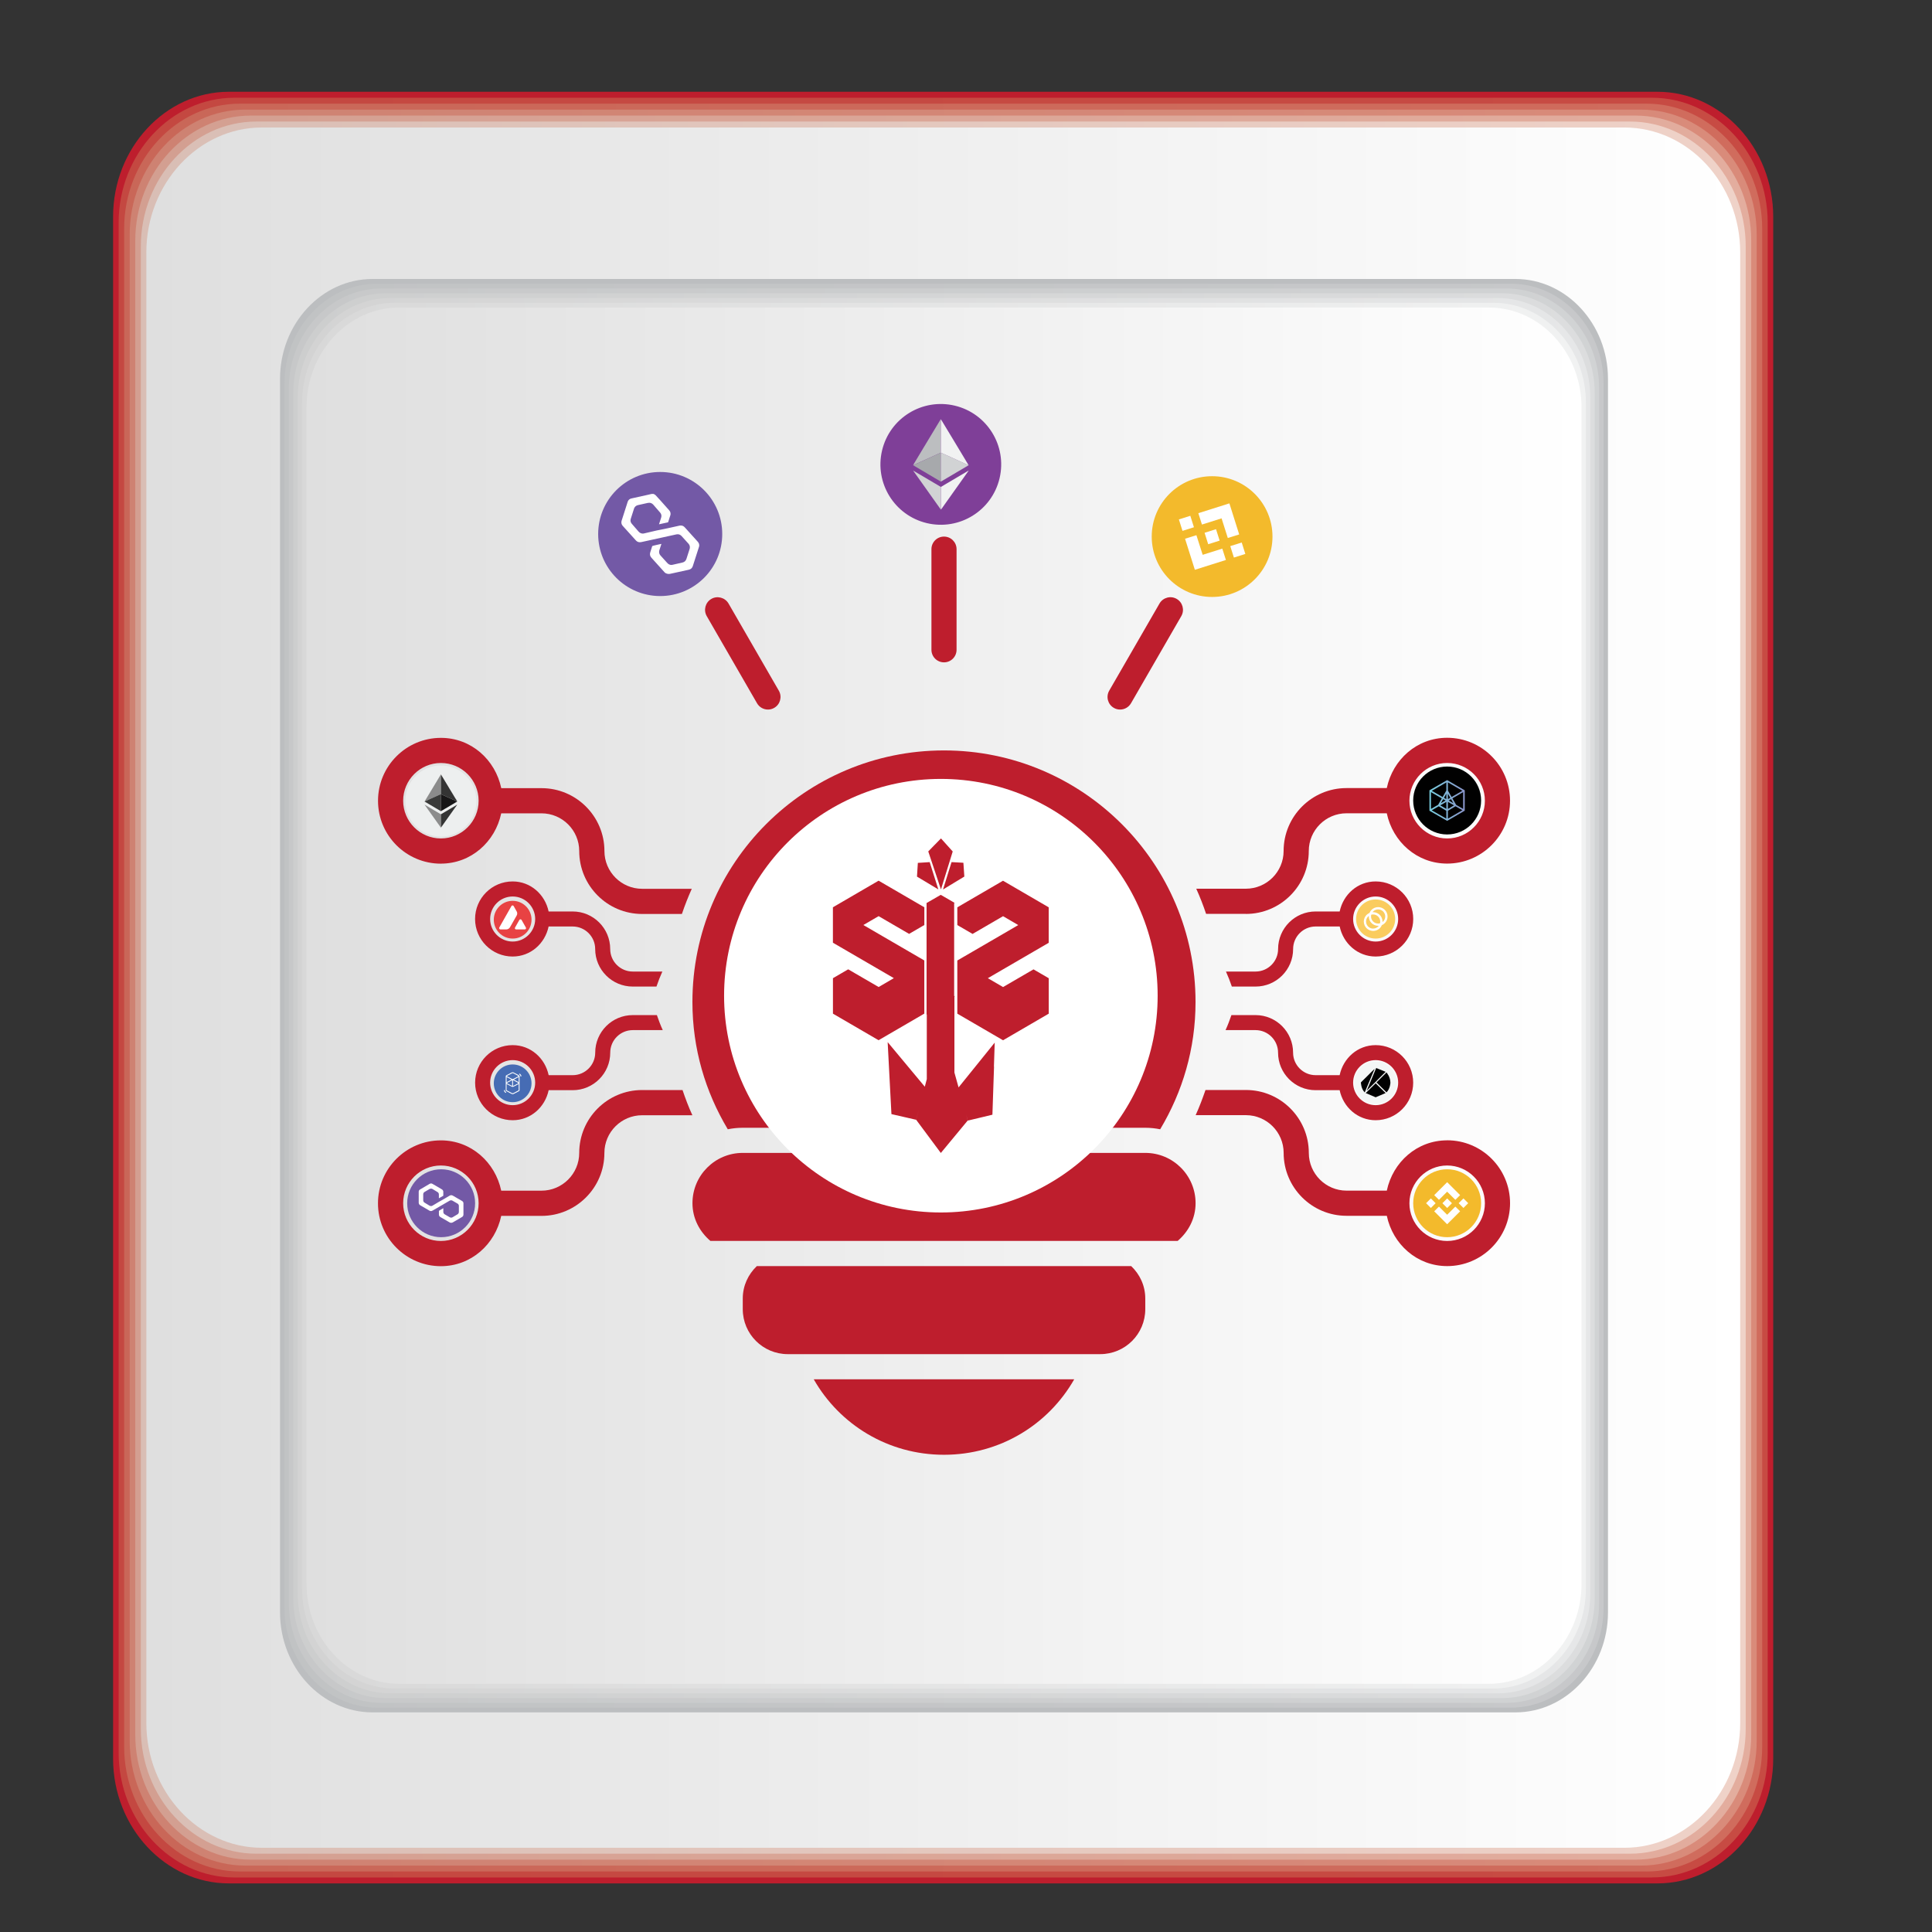 <?xml version="1.0" encoding="UTF-8"?>
<svg id="Layer_1" data-name="Layer 1" xmlns="http://www.w3.org/2000/svg" xmlns:xlink="http://www.w3.org/1999/xlink" version="1.1" viewBox="0 0 512 512">
  <rect x="0" y="0" width="512" height="512" fill="#333333" stroke="none"/>
  <defs>
    <style>
      .cls-1 {
        fill: #010101;
      }

      .cls-1, .cls-2, .cls-3, .cls-4, .cls-5, .cls-6, .cls-7, .cls-8, .cls-9, .cls-10, .cls-11, .cls-12, .cls-13, .cls-14, .cls-15, .cls-16, .cls-17, .cls-18, .cls-19, .cls-20, .cls-21, .cls-22, .cls-23, .cls-24, .cls-25, .cls-26, .cls-27, .cls-28, .cls-29, .cls-30, .cls-31, .cls-32, .cls-33, .cls-34, .cls-35 {
        stroke-width: 0px;
      }

      .cls-2 {
        fill: #8b8b8b;
      }

      .cls-3, .cls-35 {
        fill: none;
      }

      .cls-4 {
        fill: #8c8c8c;
      }

      .cls-5 {
        fill: url(#linear-gradient);
      }

      .cls-6 {
        fill: #edefef;
      }

      .cls-7 {
        fill: url(#linear-gradient-11);
      }

      .cls-8 {
        fill: url(#linear-gradient-12);
      }

      .cls-9 {
        fill: url(#linear-gradient-13);
      }

      .cls-10 {
        fill: url(#linear-gradient-10);
      }

      .cls-11 {
        fill: #a7a9ac;
      }

      .cls-12 {
        fill: #bcbec0;
      }

      .cls-13 {
        fill: #e84243;
      }

      .cls-14 {
        fill: #7f3f98;
      }

      .cls-15 {
        fill: #d1d3d4;
      }

      .cls-16 {
        fill: #3a3a39;
      }

      .cls-17 {
        fill: #466cb4;
      }

      .cls-18 {
        fill: #facc5e;
      }

      .cls-19 {
        fill: #be1e2d;
      }

      .cls-20 {
        fill: url(#linear-gradient-4);
      }

      .cls-21 {
        fill: url(#linear-gradient-2);
      }

      .cls-22 {
        fill: url(#linear-gradient-3);
      }

      .cls-23 {
        fill: url(#linear-gradient-8);
      }

      .cls-24 {
        fill: url(#linear-gradient-9);
      }

      .cls-25 {
        fill: url(#linear-gradient-7);
      }

      .cls-26 {
        fill: url(#linear-gradient-5);
      }

      .cls-27 {
        fill: url(#linear-gradient-6);
      }

      .cls-28 {
        fill: #f3ba2c;
      }

      .cls-29 {
        fill: #171617;
      }

      .cls-30 {
        fill: #f4f6f6;
      }

      .cls-31 {
        fill: #fff;
      }

      .cls-32 {
        fill: #343434;
      }

      .cls-33 {
        fill: #7359a6;
      }

      .cls-34 {
        fill: #f1f2f2;
      }

      .cls-35 {
        stroke: #8c8c8c;
        stroke-linecap: round;
        stroke-linejoin: round;
      }
    </style>
    <linearGradient id="linear-gradient" x1="31.44" y1="261.72" x2="468.46" y2="261.72" gradientUnits="userSpaceOnUse">
      <stop offset="0" stop-color="#c44841"/>
      <stop offset="1" stop-color="#c74b43"/>
    </linearGradient>
    <linearGradient id="linear-gradient-2" x1="32.91" y1="261.72" x2="467" y2="261.72" gradientUnits="userSpaceOnUse">
      <stop offset="0" stop-color="#c96758"/>
      <stop offset="1" stop-color="#d06c5d"/>
    </linearGradient>
    <linearGradient id="linear-gradient-3" x1="34.38" y1="261.73" x2="465.54" y2="261.73" gradientUnits="userSpaceOnUse">
      <stop offset="0" stop-color="#ce8272"/>
      <stop offset="1" stop-color="#d98b7a"/>
    </linearGradient>
    <linearGradient id="linear-gradient-4" x1="35.84" y1="261.73" x2="464.08" y2="261.73" gradientUnits="userSpaceOnUse">
      <stop offset="0" stop-color="#d39f91"/>
      <stop offset="1" stop-color="#e3ad9e"/>
    </linearGradient>
    <linearGradient id="linear-gradient-5" x1="37.31" y1="261.73" x2="462.63" y2="261.73" gradientUnits="userSpaceOnUse">
      <stop offset="0" stop-color="#d9beb5"/>
      <stop offset="1" stop-color="#efd2c8"/>
    </linearGradient>
    <linearGradient id="linear-gradient-6" x1="38.78" y1="261.74" x2="461.17" y2="261.74" gradientUnits="userSpaceOnUse">
      <stop offset="0" stop-color="#dfdfdf"/>
      <stop offset="1" stop-color="#fff"/>
    </linearGradient>
    <linearGradient id="linear-gradient-7" x1="75.39" y1="263.86" x2="424.96" y2="263.86" gradientUnits="userSpaceOnUse">
      <stop offset="0" stop-color="#c1c3c4"/>
      <stop offset="1" stop-color="#c7c8ca"/>
    </linearGradient>
    <linearGradient id="linear-gradient-8" x1="76.56" y1="263.86" x2="423.79" y2="263.86" gradientUnits="userSpaceOnUse">
      <stop offset="0" stop-color="#c7c8c9"/>
      <stop offset="1" stop-color="#d1d3d4"/>
    </linearGradient>
    <linearGradient id="linear-gradient-9" x1="77.73" y1="263.86" x2="422.62" y2="263.86" gradientUnits="userSpaceOnUse">
      <stop offset="0" stop-color="#cdcece"/>
      <stop offset="1" stop-color="#dcddde"/>
    </linearGradient>
    <linearGradient id="linear-gradient-10" x1="78.9" y1="263.86" x2="421.45" y2="263.86" gradientUnits="userSpaceOnUse">
      <stop offset="0" stop-color="#d3d3d3"/>
      <stop offset="1" stop-color="#e6e7e8"/>
    </linearGradient>
    <linearGradient id="linear-gradient-11" x1="80.07" y1="263.86" x2="420.28" y2="263.86" gradientUnits="userSpaceOnUse">
      <stop offset="0" stop-color="#d8d8d8"/>
      <stop offset="1" stop-color="#f1f2f2"/>
    </linearGradient>
    <linearGradient id="linear-gradient-12" x1="81.24" y1="263.86" x2="419.11" y2="263.86" xlink:href="#linear-gradient-6"/>
    <linearGradient id="linear-gradient-13" x1="378.82" y1="212.14" x2="388.17" y2="212.14" gradientUnits="userSpaceOnUse">
      <stop offset="0" stop-color="#79cfe0"/>
      <stop offset="1" stop-color="#8b96cb"/>
    </linearGradient>
  </defs>
  <g>
    <g>
      <path class="cls-19" d="M439.25,499.12c16.89,0,30.67-14.87,30.67-33.06V57.42c0-18.19-13.78-33.1-30.67-33.1H60.64c-16.82,0-30.67,14.9-30.67,33.1v408.64c0,18.19,13.84,33.06,30.67,33.06h378.61Z"/>
      <path class="cls-5" d="M437.79,497.54c16.89,0,30.67-14.87,30.67-33.07V59c0-18.19-13.78-33.1-30.67-33.1H62.1c-16.82,0-30.66,14.9-30.66,33.1v405.48c0,18.19,13.83,33.07,30.66,33.07h375.69Z"/>
      <path class="cls-21" d="M436.33,495.97c16.89,0,30.67-14.88,30.67-33.07V60.57c0-18.19-13.78-33.1-30.67-33.1H63.55c-16.82,0-30.65,14.9-30.65,33.1v402.32c0,18.19,13.82,33.07,30.65,33.07h372.78Z"/>
      <path class="cls-22" d="M434.87,494.4c16.89,0,30.67-14.89,30.67-33.08V62.15c0-18.19-13.78-33.1-30.67-33.1H65.01c-16.82,0-30.64,14.9-30.64,33.1v399.17c0,18.19,13.81,33.08,30.64,33.08h369.86Z"/>
      <path class="cls-20" d="M433.42,492.83c16.89,0,30.67-14.89,30.67-33.09V63.73c0-18.19-13.78-33.1-30.67-33.1H66.47c-16.82,0-30.62,14.9-30.62,33.1v396.01c0,18.19,13.8,33.09,30.62,33.09h366.95Z"/>
      <path class="cls-26" d="M431.96,491.25c16.89,0,30.67-14.9,30.67-33.09V65.31c0-18.19-13.78-33.1-30.67-33.1H67.93c-16.82,0-30.61,14.9-30.61,33.1v392.85c0,18.19,13.79,33.09,30.61,33.09h364.03Z"/>
      <path class="cls-27" d="M38.78,456.58c0,18.19,13.78,33.1,30.6,33.1h361.12c16.89,0,30.67-14.9,30.67-33.1V66.89c0-18.19-13.78-33.1-30.67-33.1H69.38c-16.82,0-30.6,14.9-30.6,33.1v389.7Z"/>
    </g>
    <g>
      <path class="cls-12" d="M401.62,453.8c13.51,0,24.51-11.94,24.51-26.49V100.38c0-14.51-10.99-26.45-24.51-26.45H98.72c-13.51,0-24.51,11.94-24.51,26.45v326.93c0,14.55,10.99,26.49,24.51,26.49h302.9Z"/>
      <path class="cls-25" d="M400.45,452.54c13.51,0,24.51-11.94,24.51-26.49V101.64c0-14.51-10.99-26.45-24.51-26.45H99.89c-13.51,0-24.51,11.94-24.51,26.45v324.41c0,14.55,10.99,26.49,24.51,26.49h300.56Z"/>
      <path class="cls-23" d="M399.28,451.27c13.51,0,24.51-11.94,24.51-26.49V102.9c0-14.51-10.99-26.45-24.51-26.45H101.06c-13.51,0-24.51,11.94-24.51,26.45v321.88c0,14.55,10.99,26.49,24.51,26.49h298.22Z"/>
      <path class="cls-24" d="M398.11,450.01c13.51,0,24.51-11.94,24.51-26.49V104.17c0-14.51-10.99-26.45-24.51-26.45H102.23c-13.51,0-24.51,11.94-24.51,26.45v319.36c0,14.55,10.99,26.49,24.51,26.49h295.88Z"/>
      <path class="cls-10" d="M396.94,448.75c13.51,0,24.51-11.94,24.51-26.48V105.43c0-14.51-10.99-26.45-24.51-26.45H103.4c-13.51,0-24.51,11.94-24.51,26.45v316.83c0,14.55,10.99,26.48,24.51,26.48h293.54Z"/>
      <path class="cls-7" d="M395.77,447.48c13.51,0,24.51-11.94,24.51-26.48V106.69c0-14.51-10.99-26.45-24.51-26.45H104.57c-13.51,0-24.51,11.94-24.51,26.45v314.31c0,14.55,10.99,26.48,24.51,26.48h291.2Z"/>
      <path class="cls-8" d="M81.24,419.74c0,14.55,10.99,26.48,24.51,26.48h288.86c13.51,0,24.51-11.94,24.51-26.48V107.95c0-14.51-10.99-26.45-24.51-26.45H105.74c-13.51,0-24.51,11.94-24.51,26.45v311.78Z"/>
    </g>
  </g>
  <path class="cls-19" d="M250.17,175.53c1.84,0,3.33-1.49,3.33-3.33v-26.67c0-1.84-1.5-3.33-3.33-3.33s-3.33,1.49-3.33,3.33v26.67c0,1.84,1.5,3.33,3.33,3.33"/>
  <path class="cls-19" d="M200.62,186.37c.62,1.07,1.74,1.67,2.89,1.67.57,0,1.15-.14,1.67-.45,1.59-.92,2.14-2.95,1.22-4.55l-13.33-23.1c-.94-1.61-3.01-2.13-4.56-1.22-1.59.92-2.13,2.96-1.22,4.55l13.33,23.1Z"/>
  <path class="cls-19" d="M295.17,187.59c.52.31,1.09.45,1.67.45,1.15,0,2.27-.6,2.89-1.67l13.33-23.1c.91-1.59.37-3.63-1.22-4.55-1.58-.92-3.62-.39-4.56,1.22l-13.33,23.1c-.91,1.59-.37,3.63,1.22,4.55"/>
  <path class="cls-19" d="M250.17,198.87c-36.8,0-66.67,29.87-66.67,66.67,0,12.42,3.44,23.81,9.37,33.73,1.28-.26,2.6-.4,3.96-.4h106.67c1.36,0,2.68.14,3.96.4,5.93-9.92,9.37-21.31,9.37-33.73,0-36.8-29.87-66.67-66.67-66.67"/>
  <path class="cls-19" d="M250.17,385.53c14.84,0,27.69-8.03,34.51-20h-69.03c6.82,11.97,19.67,20,34.51,20"/>
  <path class="cls-19" d="M200.57,335.53c-2.28,2.17-3.73,5.2-3.73,8.59v2.82c0,6.58,5.34,11.92,11.92,11.92h82.82c6.59,0,11.93-5.34,11.93-11.92v-2.82c0-3.4-1.45-6.42-3.73-8.59h-99.21Z"/>
  <path class="cls-19" d="M303.51,305.53h-106.67c-7.37,0-13.33,5.97-13.33,13.33,0,4.05,1.9,7.56,4.75,10h123.83c2.85-2.44,4.75-5.95,4.75-10,0-7.36-5.97-13.33-13.33-13.33"/>
  <path class="cls-19" d="M330.17,242.2c9.19,0,16.67-7.47,16.67-16.67,0-5.51,4.49-10,10-10h10.67c1.59,7.54,7.98,13.33,15.99,13.33,9.19,0,16.67-7.47,16.67-16.67s-7.47-16.67-16.67-16.67c-8.01,0-14.4,5.79-15.99,13.33h-10.67c-9.19,0-16.67,7.47-16.67,16.67,0,5.51-4.49,10-10,10h-13.15c.98,2.17,1.85,4.39,2.61,6.67h10.54ZM383.51,202.2c5.51,0,10,4.49,10,10s-4.49,10-10,10-10-4.49-10-10,4.49-10,10-10"/>
  <path class="cls-19" d="M383.51,302.2c-8.01,0-14.4,5.79-15.99,13.33h-10.67c-5.51,0-10-4.49-10-10,0-9.19-7.47-16.67-16.67-16.67h-10.71c-.78,2.25-1.61,4.48-2.61,6.67h13.32c5.51,0,10,4.49,10,10,0,9.19,7.47,16.67,16.67,16.67h10.67c1.59,7.54,7.98,13.33,15.99,13.33,9.19,0,16.67-7.47,16.67-16.67s-7.47-16.67-16.67-16.67M383.51,328.87c-5.51,0-10-4.49-10-10s4.49-10,10-10,10,4.49,10,10-4.49,10-10,10"/>
  <path class="cls-19" d="M116.84,228.87c8.01,0,14.4-5.79,15.99-13.33h10.67c5.51,0,10,4.49,10,10,0,9.19,7.47,16.67,16.67,16.67h10.54c.77-2.28,1.64-4.5,2.62-6.67h-13.15c-5.51,0-10-4.49-10-10,0-9.19-7.47-16.67-16.67-16.67h-10.67c-1.59-7.55-7.98-13.33-15.99-13.33-9.19,0-16.67,7.47-16.67,16.67s7.47,16.67,16.67,16.67M116.84,202.2c5.51,0,10,4.49,10,10s-4.49,10-10,10-10-4.49-10-10,4.49-10,10-10"/>
  <path class="cls-19" d="M170.17,288.87c-9.19,0-16.67,7.47-16.67,16.67,0,5.51-4.49,10-10,10h-10.67c-1.59-7.54-7.98-13.33-15.99-13.33-9.19,0-16.67,7.47-16.67,16.67s7.47,16.67,16.67,16.67c8.01,0,14.4-5.79,15.99-13.33h10.67c9.19,0,16.67-7.47,16.67-16.67,0-5.51,4.49-10,10-10h13.32c-1.01-2.18-1.84-4.42-2.61-6.67h-10.71ZM116.84,328.87c-5.51,0-10-4.49-10-10s4.49-10,10-10,10,4.49,10,10-4.49,10-10,10"/>
  <g>
    <circle class="cls-19" cx="249.34" cy="265.23" r="43.68"/>
    <path class="cls-31" d="M249.34,206.42c-31.72,0-57.45,25.72-57.45,57.45s25.72,57.45,57.45,57.45,57.45-25.72,57.45-57.45-25.72-57.45-57.45-57.45ZM255.31,228.65l.25,3.65-3.91,2.37-1.74,1.06.75-2.41h0l.83-2.68.68-2.17,1.53.08,1.61.09ZM247.64,223.96l1.73-1.77,3.11,3.46-1.09,3.52-1.07,3.45-.96,3.1-1.11-3.34-1.24-3.72-1.01-3.02,1.64-1.69ZM243.24,228.67l1.61-.1,1.53-.1.68,2.16.85,2.67.76,2.4-1.74-1.04h0s-1.94-1.17-1.94-1.17l-1.98-1.18.23-3.65ZM220.74,268.62v-9.39l4.04-2.35h0s8.07,4.69,8.07,4.69h0s4.03-2.35,4.03-2.35l-16.15-9.39v-9.39l12.11-7.05,12.12,7.05h0v4.7l-4.04,2.35-8.08-4.7-4.04,2.35,4.04,2.35,12.11,7.04h0v14.09l-12.12,7.05-12.11-7.05ZM263.43,282.66h0s-.43,12.75-.43,12.75l-3.17.76-3.34.8-.46-1.59.43,1.56-3.47,4.19-3.66,4.42-6.54-8.8.78-2.99-.79,2.99-3.35-.77-3.19-.73-.3-5.7-.37-7.04h0s-.33-6.34-.33-6.34l3.03,3.64,3.38,4.06,3.43,4.11.02-.06.51-1.94v-17.1l-.06-.04v-29.59l.05.03,3.63-2.09h.02s.08-.04.08-.04l3.66,2.12-.11.06h0s-.02.02-.02.02v24.57l.19.11-.12.07v20.13l1.1,3.94,3.32-4.11,3.3-4.09,2.96-3.67-.21,6.34ZM277.94,249.84l-16.15,9.39,4.03,2.35,8.07-4.69,4.04,2.35h0v9.39l-12.11,7.05-12.12-7.05v-14.09l12.12-7.04,4.03-2.35-4.03-2.35-8.08,4.7-4.04-2.35v-4.7h0l12.11-7.05,12.11,7.05v9.39Z"/>
  </g>
  <g>
    <circle class="cls-28" cx="383.51" cy="318.87" r="9"/>
    <g>
      <polygon class="cls-31" points="383.51 315.81 385.68 317.97 386.95 316.72 383.51 313.29 380.08 316.72 381.34 317.97 383.51 315.81"/>
      <polygon class="cls-31" points="383.51 321.92 381.34 319.76 380.08 321.01 383.51 324.44 386.95 321.01 385.68 319.76 383.51 321.92"/>
      <rect class="cls-31" x="378.3" y="317.97" width="1.79" height="1.79" transform="translate(-114.41 361.52) rotate(-45)"/>
      <rect class="cls-31" x="382.62" y="317.97" width="1.79" height="1.79" transform="translate(-113.14 364.58) rotate(-45)"/>
      <rect class="cls-31" x="386.93" y="317.97" width="1.79" height="1.79" transform="translate(-111.88 367.62) rotate(-45)"/>
    </g>
  </g>
  <g>
    <circle class="cls-1" cx="383.51" cy="212.14" r="9"/>
    <path class="cls-9" d="M383.51,206.74l-4.69,2.7v5.41l4.69,2.69,4.66-2.7v-5.4l-4.66-2.7ZM383.3,211.79l-.63-.36.63-1.11v1.47ZM383.09,212.14l-1.26.73.63-1.09.63.36ZM383.3,212.5v1.87l-1.61-.94,1.61-.93ZM383.71,212.5l1.61.93-1.61.95v-1.88ZM383.91,212.14l.63-.36.63,1.09-1.26-.73ZM383.71,211.79v-1.46l.63,1.09-.63.36ZM383.71,209.5v-2.17l3.84,2.23-2.86,1.65-.99-1.71ZM383.3,209.49l-.99,1.73-2.87-1.65,3.86-2.22v2.15ZM382.1,211.57l-.98,1.71-1.9,1.1v-4.46l2.87,1.66ZM381.27,213.67l2.02,1.18v2.1l-3.86-2.21,1.84-1.06ZM383.71,214.86l2.02-1.19,1.82,1.05-3.84,2.23v-2.09ZM385.89,213.28l-.99-1.71,2.85-1.65v4.45l-1.87-1.08Z"/>
  </g>
  <g>
    <circle class="cls-33" cx="116.91" cy="318.87" r="9"/>
    <path class="cls-31" d="M114.29,313.63c.2.01.37.14.55.24.21.12.42.24.63.36.43.25.86.51,1.29.76.11.06.21.13.32.19.2.12.33.28.38.5.01.06.02.11.02.17,0,.33,0,.67,0,1,0,.02,0,.04-.03.05-.37.21-.74.43-1.11.64,0,0-.02,0-.03.02v-.04c0-.32,0-.64,0-.96,0-.29-.12-.51-.37-.66-.44-.27-.88-.53-1.32-.8-.11-.06-.22-.09-.35-.1-.17-.01-.32.04-.47.12-.42.25-.84.49-1.26.74-.22.13-.35.32-.38.57,0,.02,0,.04,0,.06,0,.53,0,1.06,0,1.6,0,.27.13.48.35.62.41.26.83.5,1.25.76.12.07.24.13.38.14.17.02.33,0,.48-.1.55-.33,1.1-.67,1.66-.99.23-.14.47-.27.71-.4.48-.25.94-.54,1.41-.81.27-.16.53-.32.8-.47.1-.06.2-.08.31-.1.18-.02.34.03.5.12.68.4,1.37.8,2.06,1.19.13.07.26.15.38.22.2.12.33.3.37.53,0,.05,0,.1,0,.15,0,.97,0,1.93,0,2.9,0,.3-.13.53-.39.68-.65.38-1.3.75-1.94,1.13-.17.1-.33.19-.5.29-.22.12-.58.15-.8.02-.82-.48-1.65-.95-2.47-1.43-.26-.15-.4-.38-.4-.69,0-.32,0-.64,0-.96,0-.04,1.15-.7,1.17-.71,0,.02,0,.68,0,1.01,0,.04,0,.08.01.11.05.23.17.4.37.52.37.21.73.43,1.1.64.09.05.19.11.29.16.23.1.46.1.68-.03.43-.25.86-.51,1.29-.77.25-.15.38-.38.38-.68,0-.51,0-1.02,0-1.52,0-.04,0-.08,0-.12-.04-.24-.16-.42-.37-.54-.44-.25-.87-.51-1.31-.76-.25-.14-.52-.15-.78,0-.57.33-1.15.67-1.72,1-.88.51-1.76,1.02-2.63,1.53-.1.06-.19.12-.3.16-.23.09-.46.08-.68-.05-.37-.22-.74-.43-1.11-.65-.45-.26-.9-.52-1.34-.78-.2-.12-.33-.29-.38-.52,0-.04-.01-.08-.02-.12v-2.95s0-.02,0-.04c0-.13.05-.24.12-.35.07-.1.16-.16.26-.22.74-.43,1.47-.86,2.2-1.29.18-.11.37-.25.58-.29.04,0,.08,0,.12,0Z"/>
  </g>
  <g>
    <circle class="cls-6" cx="116.84" cy="212.28" r="9.42"/>
    <g>
      <path class="cls-3" d="M116.84,205.22s-.02.02-.02.03c0-.01.01-.02.02-.03h0Z"/>
      <path class="cls-3" d="M116.91,210.47s-.05-.02-.07-.03c0,0,0,0,0,0,0,0,0,0,0,0,.02,0,.05.02.07.03Z"/>
      <path class="cls-3" d="M112.67,212.14c-.05.09-.1.17-.15.26,0,0,0,0,0,0,0,0,0,0,0,0,.05-.09.1-.17.15-.26Z"/>
      <path class="cls-2" d="M112.63,212.35c.52-.24,1.04-.48,1.57-.71.42-.19.84-.38,1.26-.57.45-.2.9-.41,1.35-.61.01,0,.02,0,.03-.01,0,0,0,0,0,0,0-.02,0-.03,0-.05,0-1.71,0-3.42,0-5.13,0-.02,0-.03,0-.05h0s-.02.02-.02.03c-.26.43-.51.85-.77,1.28-.63,1.04-1.25,2.08-1.88,3.12-.45.75-.9,1.49-1.35,2.24-.05.09-.1.17-.15.26-.05.09-.1.17-.15.26.04-.02.08-.03.12-.05Z"/>
      <path class="cls-32" d="M120.75,211.7c-.23-.38-.46-.77-.69-1.15-.23-.37-.45-.75-.68-1.12-.23-.38-.46-.77-.69-1.15-.23-.38-.45-.76-.68-1.13-.22-.37-.45-.74-.67-1.11-.16-.26-.31-.52-.47-.78,0,0,0,0,0,0,0,0-.01-.01-.02-.02,0,.02,0,.03,0,.05,0,1.71,0,3.42,0,5.13,0,.02,0,.03,0,.05,0,0,0,0,0,0h0s0,0,0,0c0,0,0,0,0,0,.02,0,.05.02.07.03.02,0,.04.02.07.03.21.1.43.19.64.29.28.13.56.26.85.38.25.11.51.23.76.34.25.11.51.23.76.34.25.11.51.23.76.34.13.06.27.12.4.18,0,0,.02,0,.03,0,0-.01,0-.02-.02-.03-.13-.22-.27-.44-.4-.67Z"/>
      <path class="cls-16" d="M116.84,210.45s0,0,0,0c0,0,0,0,0,0h0s-.02,0-.03.01c-.45.2-.9.41-1.35.61-.42.19-.84.38-1.26.57-.52.24-1.04.48-1.57.71-.04.02-.08.03-.12.05,0,0,0,0,0,0,0,0,0,.01,0,.01.16.09.31.18.47.28,1.27.75,2.55,1.51,3.82,2.26.01,0,.02,0,.03.01,0-1.49,0-2.99,0-4.48,0-.01,0-.03,0-.04Z"/>
      <path class="cls-29" d="M120.74,212.21c-.25-.11-.51-.23-.76-.34-.25-.11-.51-.23-.76-.34-.25-.11-.51-.23-.76-.34-.28-.13-.56-.26-.85-.38-.21-.1-.43-.2-.64-.29-.02,0-.04-.02-.07-.03-.02,0-.05-.02-.07-.03,0,.01,0,.03,0,.04,0,1.49,0,2.99,0,4.48,0,0,0,0,0,0,.14-.08.28-.17.43-.25.2-.12.4-.24.6-.36.25-.15.5-.3.76-.44.21-.12.42-.25.63-.38.28-.17.57-.33.85-.5.18-.11.36-.21.53-.32.17-.1.34-.2.51-.3,0,0,0,0,0-.01,0,0-.02,0-.03,0-.13-.06-.27-.12-.4-.18Z"/>
      <path class="cls-4" d="M116.84,215.85s0-.04,0-.05c-.03-.02-.06-.03-.08-.05-.6-.35-1.19-.7-1.79-1.06-.73-.43-1.46-.86-2.19-1.3-.09-.05-.17-.1-.26-.15,0,.01.01.03.02.04.43.61.86,1.21,1.29,1.82.97,1.36,1.93,2.72,2.9,4.08.04.05.08.1.11.15,0-.02,0-.04,0-.05,0-1.14,0-2.29,0-3.43Z"/>
      <polygon class="cls-4" points="112.52 213.24 112.52 213.24 112.52 213.24 112.52 213.24 112.52 213.24"/>
      <path class="cls-32" d="M121.15,213.25s-.02,0-.02.01c-1.01.6-2.03,1.2-3.04,1.8-.41.25-.83.49-1.24.73,0,.02,0,.04,0,.05,0,1.14,0,2.29,0,3.43,0,.02,0,.04,0,.05,0,0,0,0,0,0,0,0,0,0,0,0,0,0,.01-.01.02-.02,1.24-1.75,2.48-3.49,3.72-5.24.19-.27.38-.54.58-.81h0s0,0,0,0Z"/>
      <polygon class="cls-4" points="112.52 213.24 112.52 213.24 112.52 213.24 112.52 213.24"/>
      <polygon class="cls-4" points="112.52 213.24 112.52 213.24 112.52 213.24 112.52 213.24 112.52 213.24"/>
      <polygon class="cls-32" points="121.15 213.25 121.16 213.25 121.16 213.25 121.16 213.25 121.15 213.25"/>
      <path class="cls-35" d="M116.85,219.33s0,0,0,0"/>
    </g>
  </g>
  <g>
    <path class="cls-19" d="M332.74,261.45c5.49,0,9.95-4.46,9.95-9.95,0-3.29,2.68-5.97,5.97-5.97h6.37c.95,4.5,4.76,7.96,9.54,7.96,5.49,0,9.95-4.46,9.95-9.95s-4.46-9.95-9.95-9.95c-4.78,0-8.59,3.45-9.54,7.96h-6.37c-5.49,0-9.95,4.46-9.95,9.95,0,3.29-2.68,5.97-5.97,5.97h-7.85c.58,1.29,1.1,2.62,1.56,3.98h6.29ZM364.56,237.58c3.29,0,5.97,2.68,5.97,5.97s-2.68,5.97-5.97,5.97-5.97-2.68-5.97-5.97,2.68-5.97,5.97-5.97"/>
    <path class="cls-19" d="M364.56,276.97c-4.78,0-8.59,3.46-9.54,7.96h-6.37c-3.29,0-5.97-2.68-5.97-5.97,0-5.49-4.46-9.95-9.95-9.95h-6.39c-.46,1.34-.96,2.68-1.56,3.98h7.95c3.29,0,5.97,2.68,5.97,5.97,0,5.49,4.46,9.95,9.95,9.95h6.37c.95,4.5,4.76,7.96,9.54,7.96,5.49,0,9.95-4.46,9.95-9.95s-4.46-9.95-9.95-9.95M364.56,292.88c-3.29,0-5.97-2.68-5.97-5.97s2.68-5.97,5.97-5.97,5.97,2.68,5.97,5.97-2.68,5.97-5.97,5.97"/>
  </g>
  <g>
    <path class="cls-19" d="M173.97,261.45c.46-1.36.98-2.69,1.56-3.98h-7.85c-3.29,0-5.97-2.68-5.97-5.97,0-5.49-4.46-9.95-9.95-9.95h-6.37c-.95-4.5-4.76-7.96-9.54-7.96-5.49,0-9.95,4.46-9.95,9.95,0,5.49,4.46,9.95,9.95,9.95,4.78,0,8.59-3.46,9.54-7.96h6.37c3.29,0,5.97,2.68,5.97,5.97,0,5.49,4.46,9.95,9.95,9.95h6.29ZM135.86,237.58c3.29,0,5.97,2.68,5.97,5.97s-2.68,5.97-5.97,5.97-5.97-2.68-5.97-5.97,2.68-5.97,5.97-5.97"/>
    <path class="cls-19" d="M135.86,276.97c-5.49,0-9.95,4.46-9.95,9.95s4.46,9.95,9.95,9.95c4.78,0,8.59-3.46,9.54-7.96h6.37c5.49,0,9.95-4.46,9.95-9.95,0-3.29,2.68-5.97,5.97-5.97h7.95c-.6-1.3-1.1-2.64-1.56-3.98h-6.39c-5.49,0-9.95,4.46-9.95,9.95,0,3.29-2.68,5.97-5.97,5.97h-6.37c-.95-4.5-4.76-7.96-9.54-7.96M135.86,292.88c-3.29,0-5.97-2.68-5.97-5.97s2.68-5.97,5.97-5.97,5.97,2.68,5.97,5.97-2.68,5.97-5.97,5.97"/>
  </g>
  <g>
    <circle class="cls-13" cx="135.86" cy="243.73" r="5"/>
    <g>
      <path class="cls-31" d="M139.37,245.82l-1.15-2.03c-.13-.22-.45-.22-.58,0l-1.15,2.03c-.13.22.03.49.29.49h2.3c.25,0,.41-.27.29-.49Z"/>
      <path class="cls-31" d="M136.92,241.53l-.8-1.42c-.13-.22-.45-.22-.58,0l-3.22,5.68c-.13.23.04.52.3.52h1.54c.41,0,.78-.22.99-.57l1.78-3.13c.19-.33.19-.74,0-1.07Z"/>
    </g>
  </g>
  <g>
    <circle class="cls-30" cx="364.56" cy="286.91" r="5.62"/>
    <g>
      <path class="cls-1" d="M360.65,286.85s.02,1.66,1.02,2.65l2.63-6.27-3.65,3.62Z"/>
      <polygon class="cls-1" points="361.93 289.67 364.56 290.79 367.2 289.67 364.57 287.09 361.93 289.67"/>
      <path class="cls-1" d="M367.44,284.21s1.03,1.16,1.03,2.72c0,0-.03,1.56-1.03,2.56l-2.65-2.64,2.65-2.64Z"/>
      <polygon class="cls-1" points="362.19 289.05 367.2 284.04 364.7 283.04 362.19 289.05"/>
    </g>
  </g>
  <g>
    <circle class="cls-17" cx="135.86" cy="287.09" r="5"/>
    <g>
      <path class="cls-31" d="M137.55,284.98l-1.4-.74c-.19-.1-.41-.1-.59,0l-1.4.74c-.08.04-.13.13-.13.22v3.71c0,.1.05.19.14.24l1.42.75c.09.04.18.07.27.07.09,0,.19-.02.27-.07l1.42-.74c.09-.05.14-.14.14-.24v-3.72c0-.09-.05-.18-.13-.22ZM135.55,286.1l-1.29.68v-1.35s1.29.67,1.29.67ZM135.68,286.29s.04-.02.05-.02v1.52s-.03-.01-.05-.02l-1.41-.74,1.41-.74ZM135.96,286.26s.05.02.08.03l1.4.74-1.41.74s-.05.02-.08.03v-1.54ZM137.46,286.78l-1.29-.68,1.29-.68v1.36ZM135.67,284.44c.06-.03.12-.05.19-.05s.13.02.19.05l1.38.74-1.45.76c-.08.04-.17.04-.25,0l-1.46-.76s0,0,0,0l1.4-.74ZM137.44,288.95l-1.42.74c-.1.05-.23.05-.33,0l-1.42-.75s-.02-.02-.02-.04v-1.63s1.33.69,1.33.69c.09.05.19.07.28.07s.19-.02.28-.07l1.32-.69v1.64s0,.03-.02.04Z"/>
      <path class="cls-31" d="M137.9,284.66c-.09-.08-.17-.12-.21-.13-.02,0-.04,0-.05.02l-.07.13s0,.05.02.06c.04.02.1.05.16.1.11.1.18.23.18.39,0,.02.02.04.04.04h.15s.04-.02.04-.04c0-.29-.14-.46-.26-.57Z"/>
      <path class="cls-31" d="M134.13,289.41s-.1-.05-.16-.1c-.11-.1-.18-.23-.18-.39,0-.02-.02-.04-.04-.04h-.15s-.04.02-.04.04c0,.29.14.46.26.57.09.08.17.12.21.13.02,0,.04,0,.05-.02l.07-.13s0-.05-.02-.06Z"/>
    </g>
  </g>
  <g>
    <circle class="cls-18" cx="364.56" cy="243.55" r="5.18"/>
    <path class="cls-31" d="M367.52,241.91c-.13-.3-.3-.56-.53-.79-.23-.23-.49-.41-.79-.53-.31-.13-.63-.2-.97-.2s-.66.07-.97.2c-.3.13-.56.3-.79.53-.23.23-.41.49-.53.79,0,0,0,.01,0,.02-.29.13-.56.3-.79.53-.23.23-.41.49-.53.79-.13.31-.2.63-.2.97s.07.66.2.97c.13.3.3.56.53.79.23.23.49.41.79.53.31.13.63.2.97.2s.66-.07.97-.2c.3-.13.56-.3.79-.53.23-.23.41-.49.53-.79,0,0,0-.01,0-.02.29-.13.56-.3.79-.53.23-.23.41-.49.53-.79.13-.31.2-.63.2-.97s-.07-.66-.2-.97ZM365.71,244.69c-.16.04-.32.06-.49.06-.5,0-.97-.19-1.33-.55s-.55-.82-.55-1.33c0-.16.02-.32.06-.47.16-.04.32-.06.49-.06.5,0,.97.19,1.33.55.35.35.55.82.55,1.33,0,.16-.02.32-.06.47ZM363.9,246.09c-.5,0-.97-.19-1.33-.55-.35-.35-.55-.82-.55-1.33s.19-.97.55-1.33c.05-.05.11-.1.17-.15,0,.04,0,.09,0,.13,0,.34.07.66.2.97.13.3.3.56.53.79s.49.41.79.53c.31.13.63.2.97.2.05,0,.11,0,.16,0-.05.06-.1.13-.16.18-.35.35-.82.55-1.33.55ZM366.55,244.2c-.05.05-.11.1-.17.15,0-.04,0-.09,0-.13,0-.34-.07-.66-.2-.97-.13-.3-.3-.56-.53-.79-.23-.23-.49-.41-.79-.53-.31-.13-.63-.2-.97-.2-.05,0-.11,0-.16,0,.05-.06.1-.13.16-.18.35-.35.82-.55,1.33-.55s.97.19,1.33.55c.35.35.55.82.55,1.33s-.19.97-.55,1.33Z"/>
  </g>
  <g>
    <circle class="cls-33" cx="174.96" cy="141.52" r="16.44"/>
    <path class="cls-31" d="M173.32,130.96c.35.13.57.45.83.72.3.33.6.65.9.98.61.68,1.22,1.36,1.82,2.05.15.17.3.34.45.5.28.31.42.67.38,1.09,0,.1-.04.21-.07.31-.18.58-.37,1.16-.56,1.75-.01.04-.03.06-.08.07-.76.16-1.52.33-2.28.5-.02,0-.03,0-.06,0l.02-.07c.18-.56.36-1.11.54-1.67.16-.5.07-.96-.27-1.36-.61-.71-1.23-1.42-1.85-2.13-.15-.17-.34-.28-.55-.37-.29-.11-.58-.11-.88-.05-.87.2-1.74.38-2.6.58-.45.1-.78.37-.98.78-.01.03-.03.06-.04.1-.3.93-.6,1.85-.89,2.78-.14.47-.05.9.27,1.27.58.68,1.17,1.34,1.75,2.02.17.19.35.36.58.46.29.13.58.17.89.1,1.15-.27,2.29-.54,3.44-.8.48-.11.97-.2,1.46-.29.97-.18,1.93-.41,2.9-.62.55-.12,1.11-.25,1.66-.37.2-.04.39-.03.59,0,.33.06.58.24.8.48.97,1.08,1.94,2.15,2.91,3.22.18.2.36.4.54.6.28.32.41.7.35,1.13-.01.09-.04.18-.07.26-.54,1.68-1.08,3.36-1.62,5.04-.17.52-.52.84-1.05.96-1.34.29-2.67.58-4.01.88-.34.07-.68.15-1.02.22-.44.09-1.09-.06-1.4-.41-1.16-1.29-2.33-2.58-3.49-3.87-.37-.41-.48-.89-.31-1.42.18-.56.36-1.11.53-1.67.02-.07,2.39-.57,2.43-.58,0,.03-.38,1.19-.56,1.75-.02.07-.04.14-.04.21-.05.43.07.8.36,1.12.52.57,1.04,1.15,1.55,1.72.13.15.26.3.41.43.35.29.75.43,1.2.32.89-.2,1.78-.4,2.67-.61.52-.12.87-.45,1.04-.96.28-.88.57-1.77.85-2.65.02-.07.04-.14.05-.21.06-.43-.05-.82-.34-1.15-.62-.69-1.23-1.38-1.85-2.05-.36-.39-.82-.55-1.35-.44-1.18.26-2.37.52-3.55.78-1.81.4-3.62.79-5.43,1.19-.2.04-.4.1-.61.11-.45.03-.84-.12-1.15-.46-.52-.58-1.05-1.16-1.58-1.75-.63-.7-1.27-1.4-1.9-2.1-.29-.32-.42-.69-.37-1.12,0-.07.02-.15.04-.22l1.64-5.12s.02-.04.03-.06c.09-.22.23-.4.41-.54.17-.13.37-.19.58-.24,1.52-.33,3.04-.67,4.56-1.01.37-.08.78-.23,1.18-.18.08.01.15.03.21.05Z"/>
  </g>
  <g>
    <circle class="cls-28" cx="321.22" cy="142.2" r="16"/>
    <g>
      <polygon class="cls-31" points="323.73 137.37 325.38 142.57 328.4 141.63 325.8 133.4 317.57 136 318.53 139.01 323.73 137.37"/>
      <polygon class="cls-31" points="318.72 147.03 317.06 141.83 314.05 142.77 316.65 151 324.88 148.4 323.92 145.39 318.72 147.03"/>
      <rect class="cls-31" x="312.82" y="137.07" width="3.18" height="3.18" transform="translate(-27.17 101.23) rotate(-17.54)"/>
      <rect class="cls-31" x="319.63" y="140.61" width="3.18" height="3.18" transform="translate(-27.92 103.45) rotate(-17.54)"/>
      <rect class="cls-31" x="326.44" y="144.15" width="3.18" height="3.18" transform="translate(-28.67 105.66) rotate(-17.54)"/>
    </g>
  </g>
  <g>
    <circle class="cls-14" cx="249.34" cy="123.07" r="16" transform="translate(72.27 337.47) rotate(-76.72)"/>
    <g>
      <path class="cls-3" d="M249.34,111.09s-.03.03-.04.05c.01-.02.03-.03.04-.05h0Z"/>
      <path class="cls-3" d="M249.46,120s-.08-.03-.11-.04c0,0,0,0,0,0,0,0,0,0,0,0,.04.01.08.03.11.04Z"/>
      <path class="cls-3" d="M242.25,122.84c-.09.15-.17.29-.26.44,0,0,0,0,0,0,0,0,0,0,0,0,.09-.15.17-.29.26-.44Z"/>
      <path class="cls-12" d="M242.18,123.2c.89-.4,1.77-.81,2.66-1.21.71-.32,1.43-.65,2.14-.97.76-.35,1.53-.7,2.29-1.04.02,0,.04-.01.05-.02,0,0,0,0,0,0,0-.03,0-.05,0-.08,0-2.9,0-5.81,0-8.71,0-.03,0-.05,0-.08h0s-.03.03-.04.05c-.44.72-.87,1.45-1.31,2.17-1.06,1.76-2.13,3.53-3.19,5.29-.76,1.27-1.53,2.54-2.29,3.81-.09.14-.17.29-.26.43-.09.15-.17.29-.26.44.07-.03.13-.05.2-.08Z"/>
      <path class="cls-34" d="M255.98,122.1c-.39-.65-.79-1.3-1.18-1.96-.38-.64-.77-1.27-1.15-1.91-.39-.65-.79-1.31-1.18-1.96-.39-.64-.77-1.28-1.16-1.92-.38-.63-.76-1.26-1.14-1.88-.27-.44-.53-.89-.8-1.33,0,0,0,0,0-.01-.01-.01-.02-.02-.03-.03,0,.03,0,.05,0,.08,0,2.9,0,5.81,0,8.71,0,.03,0,.05,0,.08,0,0,0,0,0,0h0s0,0,0,0c0,0,0,0,0,0,.04.01.08.03.11.04.04.01.08.03.11.05.36.16.72.33,1.09.5.48.22.96.44,1.44.65.43.2.86.39,1.29.59.43.2.86.39,1.29.59.43.2.86.39,1.29.59.23.1.46.21.69.31.02,0,.03,0,.05.01,0-.02-.02-.03-.03-.05-.23-.38-.46-.76-.68-1.13Z"/>
      <path class="cls-11" d="M249.34,119.96s0,0,0,0c0,0,0,0,0,0h0s-.04.01-.05.02c-.77.35-1.53.7-2.29,1.04-.71.32-1.43.65-2.14.97-.89.4-1.77.81-2.66,1.21-.06.03-.13.05-.2.08,0,0,0,0,0,0,0,0,0,.02.01.02.26.16.53.31.79.47,2.16,1.28,4.33,2.56,6.49,3.84.02.01.04.02.06.02,0-2.54,0-5.07,0-7.61,0-.02,0-.05,0-.07Z"/>
      <path class="cls-15" d="M255.96,122.96c-.43-.2-.86-.39-1.29-.59-.43-.2-.86-.39-1.29-.59-.43-.2-.86-.39-1.29-.59-.48-.22-.96-.44-1.44-.65-.36-.17-.72-.33-1.09-.5-.04-.02-.08-.03-.11-.05-.04-.01-.08-.03-.11-.04,0,.02,0,.05,0,.07,0,2.54,0,5.07,0,7.61,0,0,0,0,.01,0,.24-.14.48-.28.73-.43.34-.2.68-.41,1.03-.61.43-.25.86-.5,1.28-.75.36-.21.71-.43,1.07-.64.48-.29.97-.57,1.45-.85.3-.18.6-.36.91-.54.29-.17.58-.34.86-.51,0,0,0-.02,0-.02-.02,0-.03,0-.05-.01-.23-.1-.46-.21-.69-.31Z"/>
      <path class="cls-15" d="M249.34,129.13s0-.06,0-.09c-.05-.03-.1-.05-.14-.08-1.01-.6-2.02-1.2-3.03-1.79-1.24-.73-2.48-1.47-3.73-2.2-.15-.09-.29-.17-.44-.26.01.02.02.04.03.06.73,1.03,1.46,2.06,2.19,3.08,1.64,2.31,3.28,4.62,4.92,6.93.06.09.13.17.19.26,0-.03,0-.06,0-.09,0-1.94,0-3.89,0-5.83Z"/>
      <polygon class="cls-4" points="242 124.71 242 124.71 242 124.71 242 124.71 242 124.71"/>
      <path class="cls-34" d="M256.67,124.72s-.03.01-.04.02c-1.72,1.02-3.44,2.04-5.17,3.05-.7.42-1.41.83-2.11,1.25,0,.03,0,.06,0,.09,0,1.94,0,3.89,0,5.83,0,.03,0,.06,0,.09,0,0,0,0,0,0,0,0,.01,0,.02,0,0-.01.02-.02.03-.04,2.11-2.97,4.21-5.94,6.32-8.9.33-.46.65-.92.98-1.38h0s0,0-.01,0Z"/>
      <polygon class="cls-4" points="241.99 124.71 242 124.71 242 124.71 241.99 124.71"/>
      <polygon class="cls-4" points="242 124.71 242 124.71 242 124.71 242 124.71 242 124.71"/>
      <path class="cls-32" d="M256.67,124.72s0,0,.01,0h0s0-.01,0-.02c0,0,0,0-.01,0Z"/>
      <path class="cls-35" d="M249.35,135.05s-.01,0-.02,0"/>
    </g>
  </g>
</svg>
